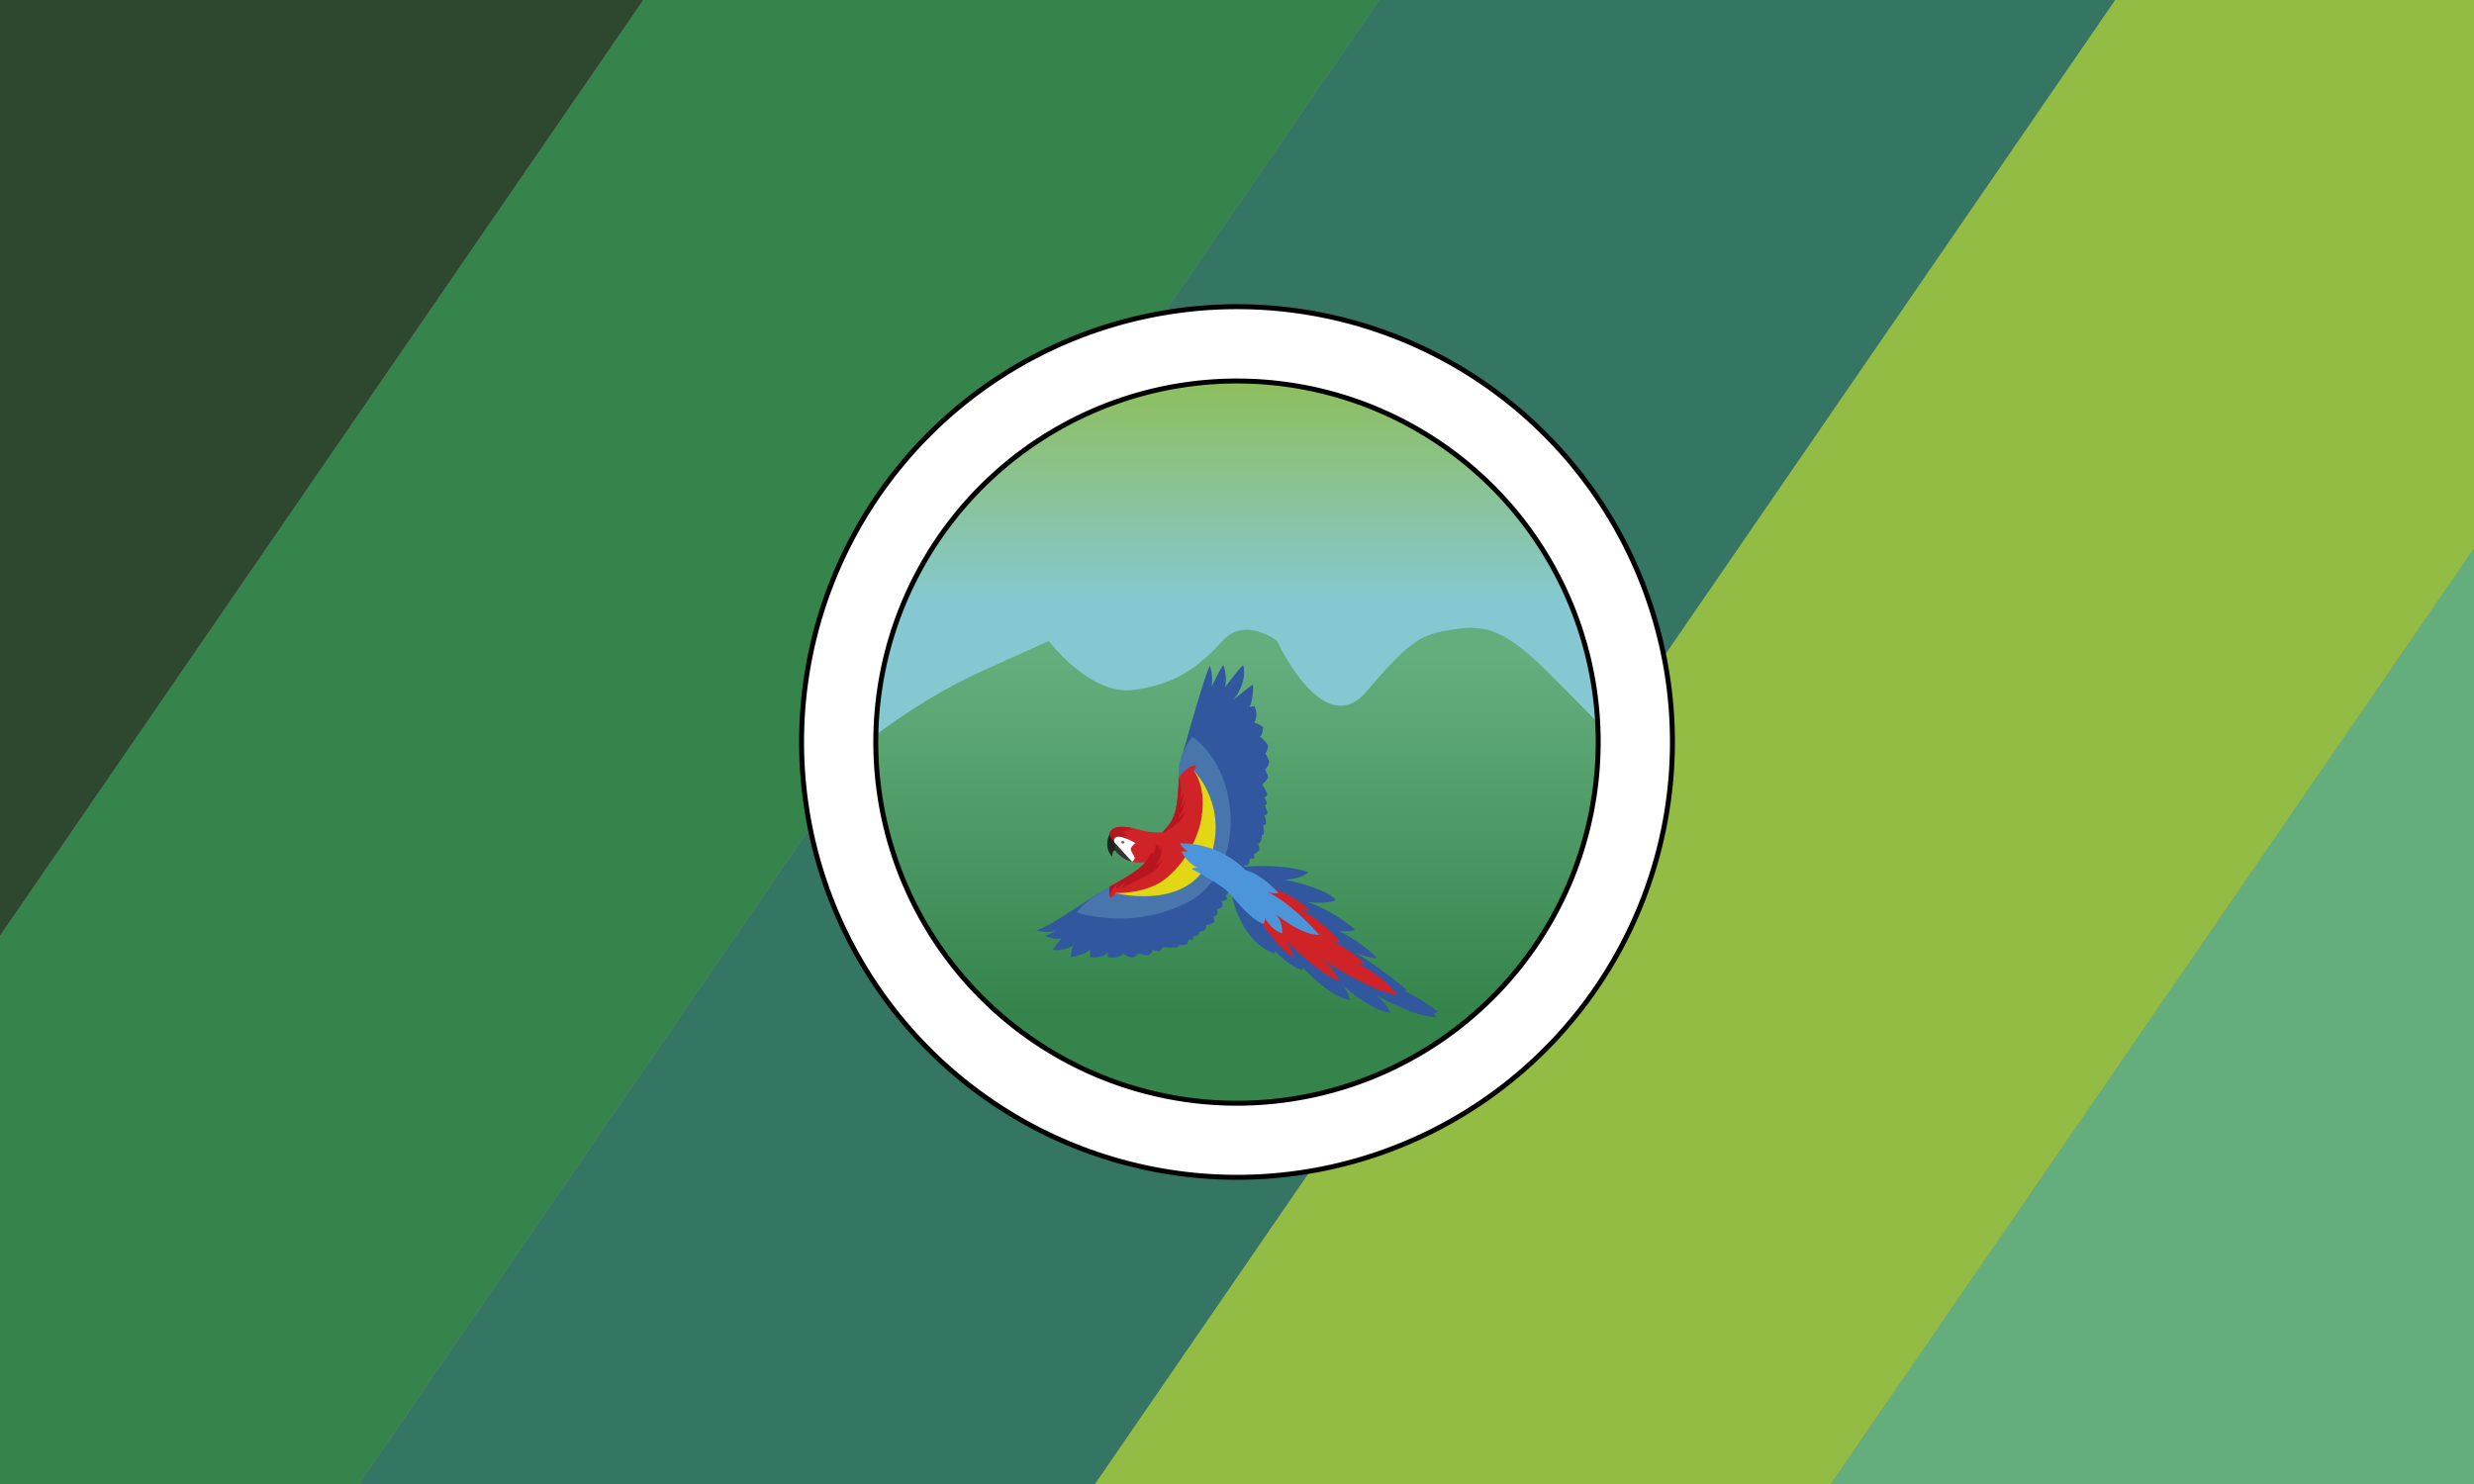 <?xml version="1.0" encoding="UTF-8" standalone="no"?>
<svg
   id="Capa_2"
   data-name="Capa 2"
   viewBox="0 0 1000 600"
   version="1.1"
   sodipodi:docname="Bandera de Turrubares (Costa Rica).svg"
   width="1000"
   height="600"
   inkscape:version="1.1 (c4e8f9ed74, 2021-05-24)"
   xmlns:inkscape="http://www.inkscape.org/namespaces/inkscape"
   xmlns:sodipodi="http://sodipodi.sourceforge.net/DTD/sodipodi-0.dtd"
   xmlns="http://www.w3.org/2000/svg"
   xmlns:svg="http://www.w3.org/2000/svg"
   xmlns:rdf="http://www.w3.org/1999/02/22-rdf-syntax-ns#"
   xmlns:cc="http://creativecommons.org/ns#"
   xmlns:dc="http://purl.org/dc/elements/1.1/">
  <rect x="0" y="0" width="1000" height="600" fill="#808080" stroke="none"/>
  <sodipodi:namedview
     id="namedview164002"
     pagecolor="#ffffff"
     bordercolor="#666666"
     borderopacity="1.0"
     inkscape:pageshadow="2"
     inkscape:pageopacity="0.0"
     inkscape:pagecheckerboard="0"
     showgrid="false"
     inkscape:snap-global="true"
     inkscape:zoom="0.59428571"
     inkscape:cx="636.89904"
     inkscape:cy="309.61538"
     inkscape:window-width="2560"
     inkscape:window-height="1385"
     inkscape:window-x="0"
     inkscape:window-y="0"
     inkscape:window-maximized="1"
     inkscape:current-layer="Capa_2" />
  <defs
     id="defs163941">
    <style
       id="style163926">.cls-1{fill:none;}.cls-2{fill:#64ae7d;}.cls-3{fill:#93bc44;}.cls-4{fill:#357564;}.cls-5{fill:#34844c;}.cls-6{fill:#2e482f;}.cls-7{fill:url(#Degradado_sin_nombre_11);}.cls-8{fill:url(#Degradado_sin_nombre_7);}.cls-18,.cls-9{fill:#fff;}.cls-9{stroke:#000;stroke-width:2px;}.cls-10{clip-path:url(#clip-path);}.cls-11{fill:#31579f;}.cls-12{fill:#4875ac;}.cls-13{fill:#e2d714;}.cls-14{fill:#d02328;}.cls-15{fill:#b8161f;}.cls-16{fill:#333;}.cls-17{fill:#212121;}.cls-19{fill:#bfbfbb;}.cls-20{fill:#4d95db;}</style>
    <linearGradient
       id="Degradado_sin_nombre_11"
       x1="519.35"
       y1="463.54"
       x2="519.35"
       y2="149.25"
       gradientUnits="userSpaceOnUse"
       gradientTransform="translate(1291.997,-509.774)">
      <stop
         offset="0.69"
         stop-color="#85c8d1"
         id="stop163928" />
      <stop
         offset="1"
         stop-color="#8ebe51"
         id="stop163930" />
    </linearGradient>
    <linearGradient
       id="Degradado_sin_nombre_7"
       x1="519.35"
       y1="269.33"
       x2="519.35"
       y2="451.33"
       gradientUnits="userSpaceOnUse"
       gradientTransform="translate(1291.997,-509.774)">
      <stop
         offset="0"
         stop-color="#64ae7d"
         id="stop163933" />
      <stop
         offset="0.79"
         stop-color="#34844c"
         id="stop163935" />
    </linearGradient>
    <clipPath
       id="clip-path">
      <rect
         class="cls-1"
         x="419.92"
         y="243.95"
         width="198.86"
         height="198.86"
         id="rect163938" />
    </clipPath>
    <clipPath
       clipPathUnits="userSpaceOnUse"
       id="clipPath164433">
      <rect
         style="opacity:0.62;fill:#fceb00;stroke-width:6.012;stroke-linecap:round;stroke-linejoin:round;paint-order:fill markers stroke"
         id="rect164435"
         width="1000"
         height="600"
         x="19.369"
         y="-0.553" />
    </clipPath>
  </defs>
  <title
     id="title163943">Bandera de Turrubares (Costa Rica)</title>
  <g
     id="g164325"
     transform="translate(-19.369,0.553)"
     clip-path="url(#clipPath164433)">
    <rect
       class="cls-2"
       x="-594.823"
       y="-1210.458"
       width="1094.96"
       height="245.12"
       transform="rotate(124.5)"
       id="rect163945" />
    <rect
       class="cls-3"
       x="-594.823"
       y="-965.338"
       width="1094.96"
       height="245.12"
       transform="rotate(124.5)"
       id="rect163947" />
    <rect
       class="cls-4"
       x="-594.859"
       y="-720.209"
       width="1094.96"
       height="245.12"
       transform="rotate(124.5)"
       id="rect163949" />
    <rect
       class="cls-5"
       x="-594.884"
       y="-475.069"
       width="1094.96"
       height="245.12"
       transform="rotate(124.5)"
       id="rect163951" />
    <rect
       class="cls-6"
       x="-594.92"
       y="-229.929"
       width="1094.96"
       height="245.12"
       transform="rotate(124.5)"
       id="rect163953" />
  </g>
  <g
     id="g164460"
     transform="translate(-1311.347,506.503)">
    <circle
       class="cls-7"
       cx="1811.348"
       cy="-206.504"
       r="157.14"
       id="circle163955"
       style="fill:url(#Degradado_sin_nombre_11)" />
    <path
       class="cls-8"
       d="m 1659.678,-204.914 c 0,0 22.13,-18.34 48.88,-30.38 l 26.74,-12.05 c 0,0 16.6,22.05 34.13,19.79 17.53,-2.26 26.74,-9.64 36,-19.79 9.26,-10.15 22.13,0 22.13,0 0,0 18.75,40.89 36.12,20.45 17.37,-20.44 22,-23 34,-24.95 12,-1.95 20.29,-1.84 38.74,16.55 10.63,10.61 17.45,17.57 21.31,21.57 a 48.18,48.18 0 0 0 9.33,7.51 l 1.49,0.91 -24.55,83.16 -48.9,48.66 -83.7,24.13 -50.11,-8.16 -54.1,-31.36 -36,-46.62 -16.92,-65.79 z"
       id="path163957"
       style="fill:url(#Degradado_sin_nombre_7)" />
    <path
       class="cls-9"
       d="m 1811.348,-382.504 a 176,176 0 1 0 176,176 176,176 0 0 0 -176,-176 z m 0,322.05 a 146,146 0 1 1 146,-146 146.05,146.05 0 0 1 -146,146 z"
       id="path163959" />
    <g
       class="cls-10"
       clip-path="url(#clip-path)"
       id="g163999"
       transform="translate(1291.997,-509.774)">
      <g
         class="cls-10"
         clip-path="url(#clip-path)"
         id="g163997">
        <path
           class="cls-11"
           d="m 463.11,364.41 c 0,0 17.89,-1.41 28.61,-12.78 10.72,-11.37 5.21,-42 5.21,-42 0,0 9.12,-32.9 11.43,-37.13 a 17.43,17.43 0 0 1 0.67,8.68 c 0,0 3.37,-7.52 4.88,-8.95 0,0 1.76,5 0.5,9.12 0,0 5.34,-7.36 7.44,-9.12 0,0 2.14,6.05 -3.87,13.95 0,0 6.52,-5.46 7.86,-6.09 0,0 0.21,5.88 -1.47,9.07 a 10.66,10.66 0 0 1 2,-0.37 7.45,7.45 0 0 1 0,6.68 9.75,9.75 0 0 1 3.53,1.76 c 0,0 0,2.65 -1.22,3.95 a 14,14 0 0 1 3.19,3.36 4.93,4.93 0 0 1 -1.09,3.32 12.26,12.26 0 0 1 1.55,3.32 4.44,4.44 0 0 1 -1.68,3.16 12.59,12.59 0 0 1 1.31,3.11 7.94,7.94 0 0 1 -2.53,3 14.34,14.34 0 0 1 2.15,3.91 3.21,3.21 0 0 1 -1.14,1.55 5.62,5.62 0 0 1 1,2.11 c 0,0 0,0.62 -0.91,0.92 0,0 1.24,2 1.06,3.36 a 2,2 0 0 1 -1.19,0.67 9,9 0 0 1 0.72,3.41 2.2,2.2 0 0 1 -1.27,0.67 12.72,12.72 0 0 1 0.38,3.32 1.11,1.11 0 0 1 -0.88,0.55 6.44,6.44 0 0 1 -0.55,2.89 2.36,2.36 0 0 1 -0.92,0.55 c 0,0 0.89,2.3 0.25,2.9 0,0 -1.51,1.35 -2.14,1.35 0,0 0.74,1.12 0.15,1.79 a 11.15,11.15 0 0 1 -1.58,0 6.63,6.63 0 0 1 -0.71,2.45 5.88,5.88 0 0 1 -1.43,0.32 3,3 0 0 1 -0.42,1.85 17,17 0 0 0 -1.8,0.38 l -5.45,7.48 a 1.73,1.73 0 0 1 1.06,1.28 3,3 0 0 1 -1.25,1.26 1.27,1.27 0 0 1 0.77,1.32 c -0.58,0.72 -2.4,0.87 -2.4,0.87 a 2.94,2.94 0 0 1 0.53,2.19 4.13,4.13 0 0 1 -2.4,1.06 3.1,3.1 0 0 1 0.36,2 2.27,2.27 0 0 1 -1.69,0.94 3.74,3.74 0 0 1 0.29,2.39 6.21,6.21 0 0 1 -3.14,1.05 3,3 0 0 1 -0.48,2 6.68,6.68 0 0 1 -2.29,0.77 2.48,2.48 0 0 1 -0.51,1.4 5.69,5.69 0 0 1 -2,0.41 2.38,2.38 0 0 1 0,1.35 c -1,0.1 -2,0.15 -2,0.15 a 3.17,3.17 0 0 1 -0.56,1.81 17.8,17.8 0 0 1 -3.25,0.24 2.25,2.25 0 0 1 -0.61,0.94 30,30 0 0 1 -5.86,-0.14 4.33,4.33 0 0 1 -1.59,1.76 16.57,16.57 0 0 1 -2.47,-0.65 c 0.08,1 -1.75,2.25 -1.75,2.25 a 17.39,17.39 0 0 1 -4,-0.75 4.44,4.44 0 0 1 -2.66,1.65 14.57,14.57 0 0 1 -3.48,-1.49 c -1.75,2.06 -6.12,1.39 -6.12,1.39 l -0.13,-1.86 c -2.36,2.41 -7.16,1.78 -7.16,1.78 v -3 c -2.71,2.31 -7.74,3 -7.74,3 a 12.35,12.35 0 0 1 1,-4.86 11.55,11.55 0 0 1 -8.38,1.89 l 3.58,-4.71 c -1.84,1 -6.55,-0.82 -6.55,-0.82 a 38.48,38.48 0 0 0 4.2,-2.35 c -3.58,1.43 -7.88,0 -7.88,0 4.09,-0.51 24.94,-14.94 24.94,-14.94"
           id="path163961" />
        <path
           class="cls-12"
           d="m 454.42,372.14 c 0,0 22.07,7.59 44.57,-3.82 23.84,-12.1 22.86,-52.24 2.32,-67.17 0,0 -5.5,6.48 -5.52,13.91 0,1 0,1.88 0,2.76 -0.31,15.89 -3,18.13 -6.49,21.76 -3.71,3.83 -4.12,6.69 -6,10.78 -1.88,4.09 -9.11,7.85 -15.28,11.31 a 68.26,68.26 0 0 0 -6.66,4.09 45,45 0 0 0 -6.89,6.38"
           id="path163963" />
        <path
           class="cls-13"
           d="m 501.87,314.85 a 34.36,34.36 0 0 1 7.7,31.81 c -6.76,26.13 -39.57,17.65 -39.57,17.65 0,0 17.55,-4.4 25.55,-17.78 8,-13.38 6.31,-31.68 6.31,-31.68"
           id="path163965" />
        <path
           class="cls-14"
           d="m 505.17,333 c -1.79,12.3 -10.56,24 -18.4,27.9 -7.84,3.9 -16.77,3.4 -16.77,3.4 a 2.2,2.2 0 0 1 -1.71,1.95 3.34,3.34 0 0 1 -0.17,-0.36 7.41,7.41 0 0 1 -0.15,-4.22 c 5.37,-3 11.59,-6.37 14.31,-9.8 a 8.2,8.2 0 0 0 0.72,-1.05 5.06,5.06 0 0 0 0.24,-0.46 c 0.47,-1 0.84,-1.93 1.2,-2.81 a 0.14,0.14 0 0 0 0,-0.06 v 0 a 21.5,21.5 0 0 1 4.45,-7.53 l 0.13,-0.13 a 2.73,2.73 0 0 1 0.23,-0.25 c 3.49,-3.61 6.15,-5.84 6.48,-21.51 v -0.25 c 1.15,-1.69 3.71,-4.84 7,-5.13 0,0 -0.14,1.73 -0.93,2.16 0,0 5.1,5.82 3.3,18.11"
           id="path163967" />
        <path
           class="cls-14"
           d="m 490.37,339.65 a 22.82,22.82 0 0 1 -1.63,6.34 c -1.17,2.72 -3.14,5.39 -6.45,5.88 l -0.35,0.05 a 13.61,13.61 0 0 1 -5.05,-0.29 11.68,11.68 0 0 1 -5,-2.61 12.2,12.2 0 0 1 -3.43,-5.21 12.62,12.62 0 0 1 -0.52,-2 3.18,3.18 0 0 1 0.57,-2.75 c 1.61,-1.85 4.92,-1.56 7.13,-1.27 0.58,0.08 1.16,0.18 1.73,0.31 1.86,0.41 3.67,1 5.55,1.34 a 22.64,22.64 0 0 0 6.09,0.38 q 0.66,-0.06 1.32,-0.18"
           id="path163969" />
        <path
           class="cls-15"
           d="m 472,340.1 a 4.62,4.62 0 0 1 3,0.07 3.61,3.61 0 0 0 -1.64,0.37 4,4 0 0 1 2.36,0.78 l -2.36,-0.19 2.15,1.4 a 2.77,2.77 0 0 1 -1.6,-0.32 6.84,6.84 0 0 1 2,2.05 2.15,2.15 0 0 0 -2.43,0.62 5.63,5.63 0 0 0 -1.14,2.4 14.58,14.58 0 0 1 -0.53,1.74 12.2,12.2 0 0 1 -3.43,-5.21 12.62,12.62 0 0 1 -0.52,-2 3.18,3.18 0 0 1 0.57,-2.75 c 1.61,-1.85 4.92,-1.56 7.13,-1.27 0.58,0.08 1.16,0.18 1.73,0.31 a 16.14,16.14 0 0 0 -1.85,0.09 4.54,4.54 0 0 1 2.15,0.88 7.73,7.73 0 0 0 -3.37,-0.45 l 2.32,0.89 a 5.9,5.9 0 0 0 -4.62,0.58"
           id="path163971" />
        <path
           class="cls-16"
           d="m 468.5,343.81 a 11.89,11.89 0 0 0 8.39,7.82 l -7.89,-8.86 -0.45,1"
           id="path163973" />
        <path
           class="cls-17"
           d="m 467.89,340.67 a 7.72,7.72 0 0 0 1,9 c 0,0 -0.07,-2.63 1.3,-2.63 0,0 0.2,-2.51 -0.29,-3.25 -0.49,-0.74 -1.73,-1.68 -2,-3.12"
           id="path163975" />
        <path
           class="cls-18"
           d="m 469.82,343.86 a 1.55,1.55 0 0 1 1.28,-2.26 c 2.29,-0.33 7.23,2.52 7.23,2.52 0,0 -2.35,1.55 -1.79,3.08 0.56,1.53 2.72,3.21 0.35,4.43 z"
           id="path163977" />
        <path
           class="cls-19"
           d="m 473.9,343.79 a 0.7,0.7 0 0 1 -0.73,0.67 0.67,0.67 0 1 1 0,-1.34 0.7,0.7 0 0 1 0.73,0.67"
           id="path163979" />
        <path
           class="cls-16"
           d="m 473.65,343.79 a 0.45,0.45 0 0 1 -0.46,0.44 0.45,0.45 0 0 1 -0.45,-0.44 0.44,0.44 0 0 1 0.45,-0.44 0.45,0.45 0 0 1 0.46,0.44"
           id="path163981" />
        <path
           class="cls-18"
           d="m 473.48,343.64 a 0.15,0.15 0 0 1 -0.15,0.15 0.15,0.15 0 0 1 -0.15,-0.15 0.15,0.15 0 0 1 0.15,-0.15 0.14,0.14 0 0 1 0.15,0.15"
           id="path163983" />
        <path
           class="cls-18"
           d="m 473.16,344 a 0.09,0.09 0 1 1 -0.09,-0.09 0.09,0.09 0 0 1 0.09,0.09"
           id="path163985" />
        <path
           class="cls-11"
           d="m 515.83,356.89 c 0,0 1.53,25.61 18.72,31.95 a 4.49,4.49 0 0 0 0.21,-1.22 27,27 0 0 0 11.12,8 c 0,0 0,-0.56 0,-1.22 0,0 11,12 19.19,13.26 a 14.82,14.82 0 0 0 -3.38,-6.36 c 0,0 11.41,10.48 19.73,11.51 0,0 -1.29,-3.47 -5.82,-7.29 0,0 14.46,8.67 24.22,9.06 a 7.29,7.29 0 0 0 -1.05,-1.57 3.35,3.35 0 0 0 1.76,-0.72 c 0,0 -7.2,-5.62 -13.75,-8.41 a 2.49,2.49 0 0 0 1.37,-0.31 c 0,0 -14,-11.56 -21.37,-15.22 0,0 6.24,2.51 9.13,2.26 a 54.89,54.89 0 0 0 -15.46,-10.9 c 0,0 4.81,0.41 6.58,-0.59 A 61.47,61.47 0 0 0 548,368 c 0,0 8,1 11.18,-0.84 0,0 -2,-4.29 -20.87,-8.29 0,0 5.69,0.34 9.91,-2.95 0,0 -8.79,-3.64 -27.12,-2.12 z"
           id="path163987" />
        <path
           class="cls-14"
           d="m 520.74,364 c 0,0 13.76,22.33 21.48,26.33 a 18.08,18.08 0 0 0 -5.09,-8.95 c 0,0 14.87,15.75 23.73,18.62 a 27.78,27.78 0 0 0 -8.57,-10 c 0,0 19.82,13.85 32,15.51 a 45.85,45.85 0 0 0 -16.6,-12.76 c 0,0 1.83,0.84 3.08,-0.22 0,0 -9.13,-8 -14.73,-9.34 0,0 3.73,1.29 5.05,0.81 0,0 -9.09,-10.28 -16.64,-13 a 12.28,12.28 0 0 0 4.33,0.44 c 0,0 -7.23,-8.14 -23.41,-11.38 z"
           id="path163989" />
        <path
           class="cls-20"
           d="m 501,354.58 c 0,0 10.81,5.78 13.94,8.6 3,2.69 9.26,11.61 15.06,13.59 a 2.84,2.84 0 0 0 0.59,-2.28 c 0,0 3,5.11 7,6.11 a 10.82,10.82 0 0 0 -2.47,-7.66 c 0,0 9.69,8 16.64,8.28 6.95,0.28 0.77,0 0.77,0 0,0 -10.6,-12.43 -20.87,-17.31 0,0 1.13,0.61 4.44,0.46 0,0 -6.18,-7.39 -13.2,-9.22 a 37.42,37.42 0 0 0 -26.64,-10.93 9.54,9.54 0 0 0 3.16,3.28 c 0,0 -1.21,0 -2.51,0.05 a 15.69,15.69 0 0 0 6.29,6.51 4.18,4.18 0 0 0 -2.23,0.52"
           id="path163991" />
        <path
           class="cls-15"
           d="m 489.19,350.43 a 8.79,8.79 0 0 1 -3.22,4.85 17.7,17.7 0 0 1 -5.26,2.69 l 4.47,-1.34 a 65.18,65.18 0 0 0 -12.43,6 8.59,8.59 0 0 1 1.66,-2.73 l -3.88,2.76 a 5.06,5.06 0 0 1 0.67,-2.15 8.45,8.45 0 0 0 -3.07,5.41 7.41,7.41 0 0 1 -0.15,-4.22 c 5.37,-3 11.59,-6.37 14.31,-9.8 l -0.35,0.05 a 8,8 0 0 0 1.07,-1.1 6.83,6.83 0 0 0 1.44,-3.27 v -0.15 a 0.28,0.28 0 0 1 0,0.09 v 0 1.12 l 0.6,-1 v 1.13 a 4.87,4.87 0 0 0 1.24,-4.8 l 1,1.64 v -1.31 a 4,4 0 0 1 0.7,2.87 3.5,3.5 0 0 0 0.68,-2 6.1,6.1 0 0 1 0.13,0.84 8.91,8.91 0 0 1 -2.27,6.91 6.49,6.49 0 0 0 2.72,-2.47"
           id="path163993" />
        <path
           class="cls-15"
           d="M 499,331.22 A 18.93,18.93 0 0 1 489,340 v 0 l 0.13,-0.13 a 2.73,2.73 0 0 1 0.23,-0.25 c 3.49,-3.61 6.15,-5.84 6.48,-21.51 a 13.79,13.79 0 0 1 0,9.78 c 0.6,-1.37 1.2,-2.73 1.81,-4.1 a 16,16 0 0 1 -1.31,6.39 11.28,11.28 0 0 0 2.18,-4.26 17.38,17.38 0 0 1 -3.05,8.32 14.39,14.39 0 0 0 2.94,-3.24 l -0.86,2.1 1.53,-1.84"
           id="path163995" />
      </g>
    </g>
  </g>
</svg>
